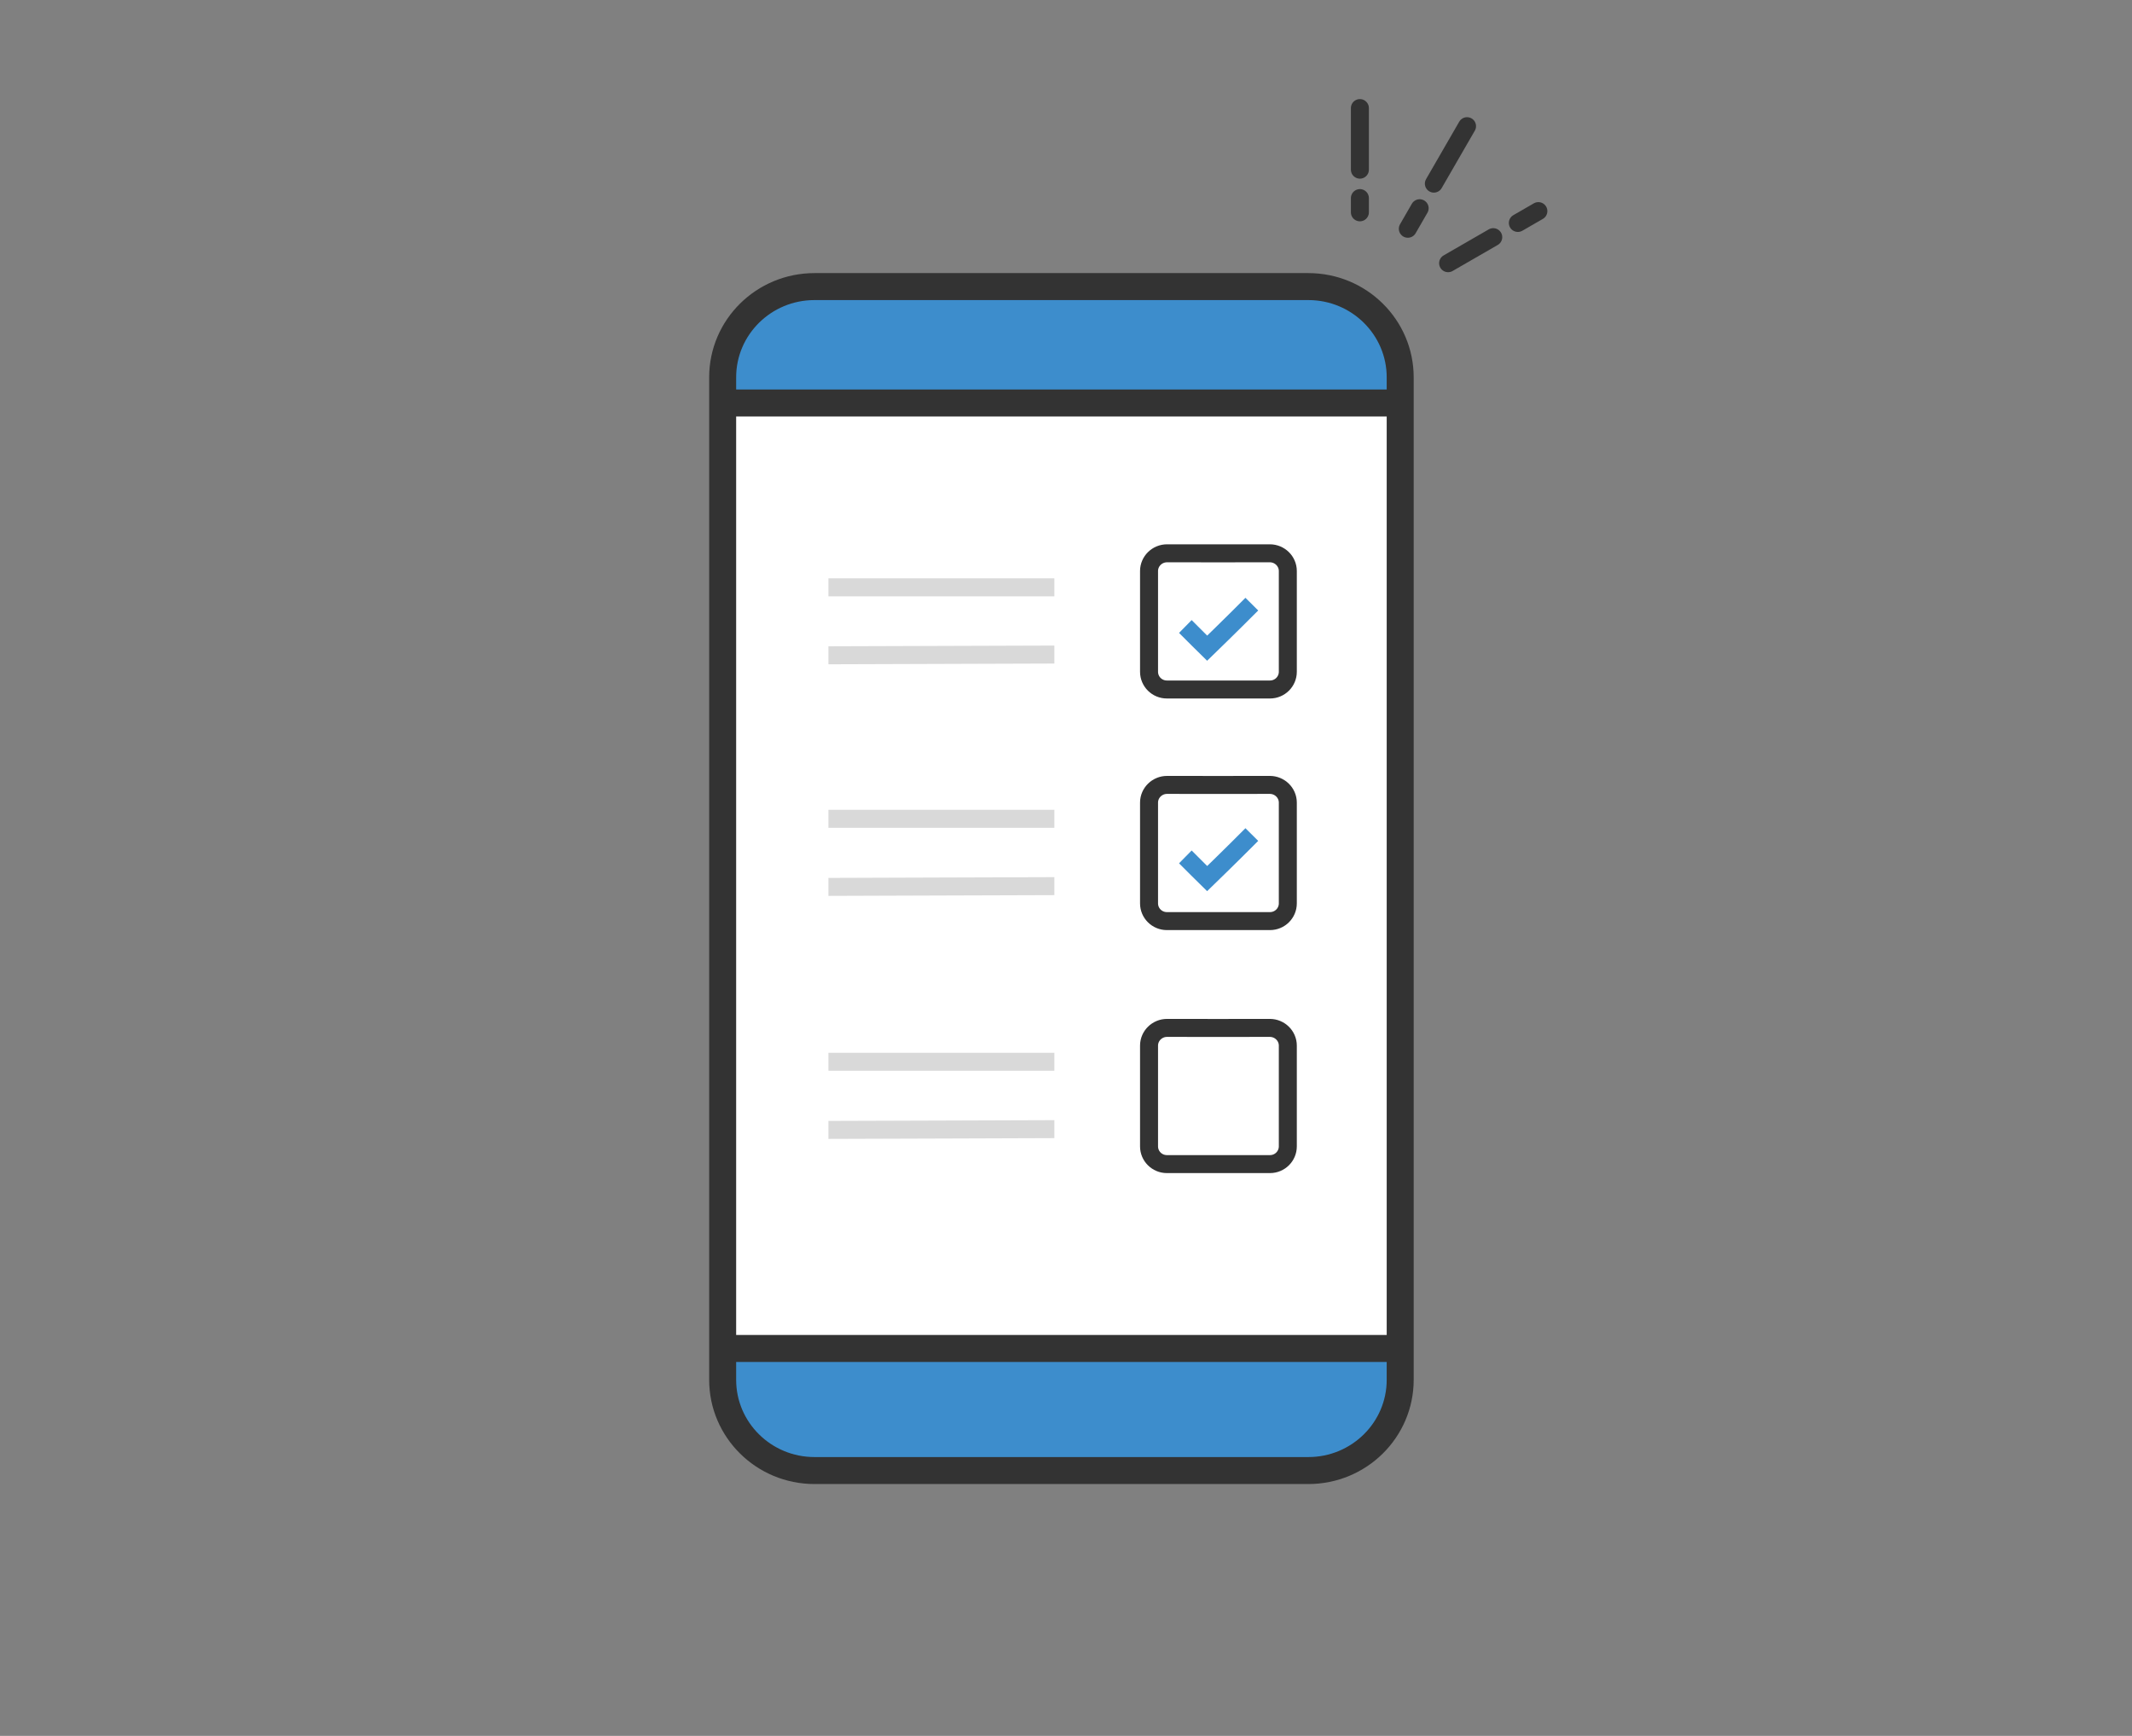 <svg width="237" height="193" viewBox="0 0 237 193" fill="none" xmlns="http://www.w3.org/2000/svg">
<rect x="0" y="0" width="237" height="193" fill="#808080" stroke="none"/>
<path d="M145.443 163.499H90.54C84.903 163.499 80.333 158.98 80.333 153.409V41.954C80.333 36.383 84.903 31.864 90.54 31.864H145.443C151.08 31.864 155.65 36.383 155.65 41.954V153.409C155.65 158.98 151.08 163.499 145.443 163.499Z" fill="#3D8DCC"/>
<path d="M82.217 44.806C92.741 44.806 153.381 44.806 155.799 44.806C155.799 61.7 155.799 131.345 155.799 149.924C153.164 149.924 82.2 149.924 80.699 149.924C80.699 149.924 80.632 149.924 80.482 149.924C80.482 131.378 80.482 61.717 80.482 44.806H80.699C80.816 44.806 81.35 44.806 82.234 44.806H82.217Z" fill="white"/>
<path d="M145.443 163.499H90.54C84.903 163.499 80.333 158.98 80.333 153.409V41.954C80.333 36.383 84.903 31.864 90.54 31.864H145.443C151.08 31.864 155.65 36.383 155.65 41.954V153.409C155.65 158.98 151.08 163.499 145.443 163.499Z" stroke="#333333" stroke-width="3" stroke-miterlimit="10"/>
<path d="M80.55 149.924C82.067 149.924 153.916 149.924 155.583 149.924" stroke="#333333" stroke-width="3" stroke-miterlimit="10"/>
<path d="M80.55 44.806C82.067 44.806 153.916 44.806 155.583 44.806" stroke="#333333" stroke-width="3" stroke-miterlimit="10"/>
<path d="M92.091 65.302C99.479 65.302 107.935 65.302 117.208 65.302" stroke="#D9D9D9" stroke-width="2" stroke-miterlimit="10"/>
<path d="M92.091 72.857C94.759 72.857 114.372 72.774 117.208 72.774" stroke="#D9D9D9" stroke-width="2" stroke-miterlimit="10"/>
<path d="M131.767 95.272C132.801 96.289 133.685 97.206 134.186 97.69C134.186 97.69 136.937 95.022 139.156 92.787" stroke="#3D8DCC" stroke-width="2" stroke-miterlimit="10"/>
<path d="M131.767 69.655C132.801 70.672 133.685 71.59 134.186 72.073C134.186 72.073 136.937 69.405 139.156 67.17" stroke="#3D8DCC" stroke-width="2" stroke-miterlimit="10"/>
<path d="M129.733 76.66C132.801 76.66 137.938 76.66 141.174 76.66C142.274 76.66 143.158 75.776 143.158 74.692V63.484C143.158 62.401 142.258 61.517 141.157 61.517C137.938 61.517 132.801 61.533 129.733 61.517C128.632 61.517 127.731 62.401 127.731 63.484V74.692C127.731 75.776 128.615 76.66 129.716 76.66H129.733Z" stroke="#333333" stroke-width="2" stroke-miterlimit="10"/>
<path d="M92.091 91.036C99.479 91.036 107.935 91.036 117.208 91.036" stroke="#D9D9D9" stroke-width="2" stroke-miterlimit="10"/>
<path d="M92.091 98.607C94.159 98.607 114.072 98.524 117.208 98.524" stroke="#D9D9D9" stroke-width="2" stroke-miterlimit="10"/>
<path d="M129.733 102.41C132.801 102.41 137.938 102.41 141.174 102.41C142.274 102.41 143.158 101.526 143.158 100.442V89.235C143.158 88.151 142.258 87.267 141.157 87.267C137.938 87.267 132.801 87.283 129.733 87.267C128.632 87.267 127.731 88.151 127.731 89.235V100.442C127.731 101.526 128.615 102.41 129.716 102.41H129.733Z" stroke="#333333" stroke-width="2" stroke-miterlimit="10"/>
<path d="M129.733 129.427C132.801 129.427 137.938 129.427 141.174 129.427C142.274 129.427 143.158 128.543 143.158 127.459V116.252C143.158 115.168 142.258 114.284 141.157 114.284C137.938 114.284 132.801 114.301 129.733 114.284C128.632 114.284 127.731 115.168 127.731 116.252V127.459C127.731 128.543 128.615 129.427 129.716 129.427H129.733Z" stroke="#333333" stroke-width="2" stroke-miterlimit="10"/>
<path d="M92.091 118.053C99.479 118.053 107.935 118.053 117.208 118.053" stroke="#D9D9D9" stroke-width="2" stroke-miterlimit="10"/>
<path d="M92.091 125.625C95.293 125.625 115.19 125.541 117.208 125.541" stroke="#D9D9D9" stroke-width="2" stroke-miterlimit="10"/>
<path d="M163.08 14.029L159.393 20.415" stroke="#333333" stroke-width="2" stroke-linecap="round"/>
<path d="M157.814 23.152L156.498 25.433" stroke="#333333" stroke-width="2" stroke-linecap="round"/>
<path d="M151.17 12.017L151.17 18.863" stroke="#333333" stroke-width="2" stroke-linecap="round"/>
<path d="M151.17 22.026L151.17 23.606" stroke="#333333" stroke-width="2" stroke-linecap="round"/>
<path d="M171.01 23.472L168.729 24.788" stroke="#333333" stroke-width="2" stroke-linecap="round"/>
<path d="M165.994 26.368L160.977 29.264" stroke="#333333" stroke-width="2" stroke-linecap="round"/>
</svg>
